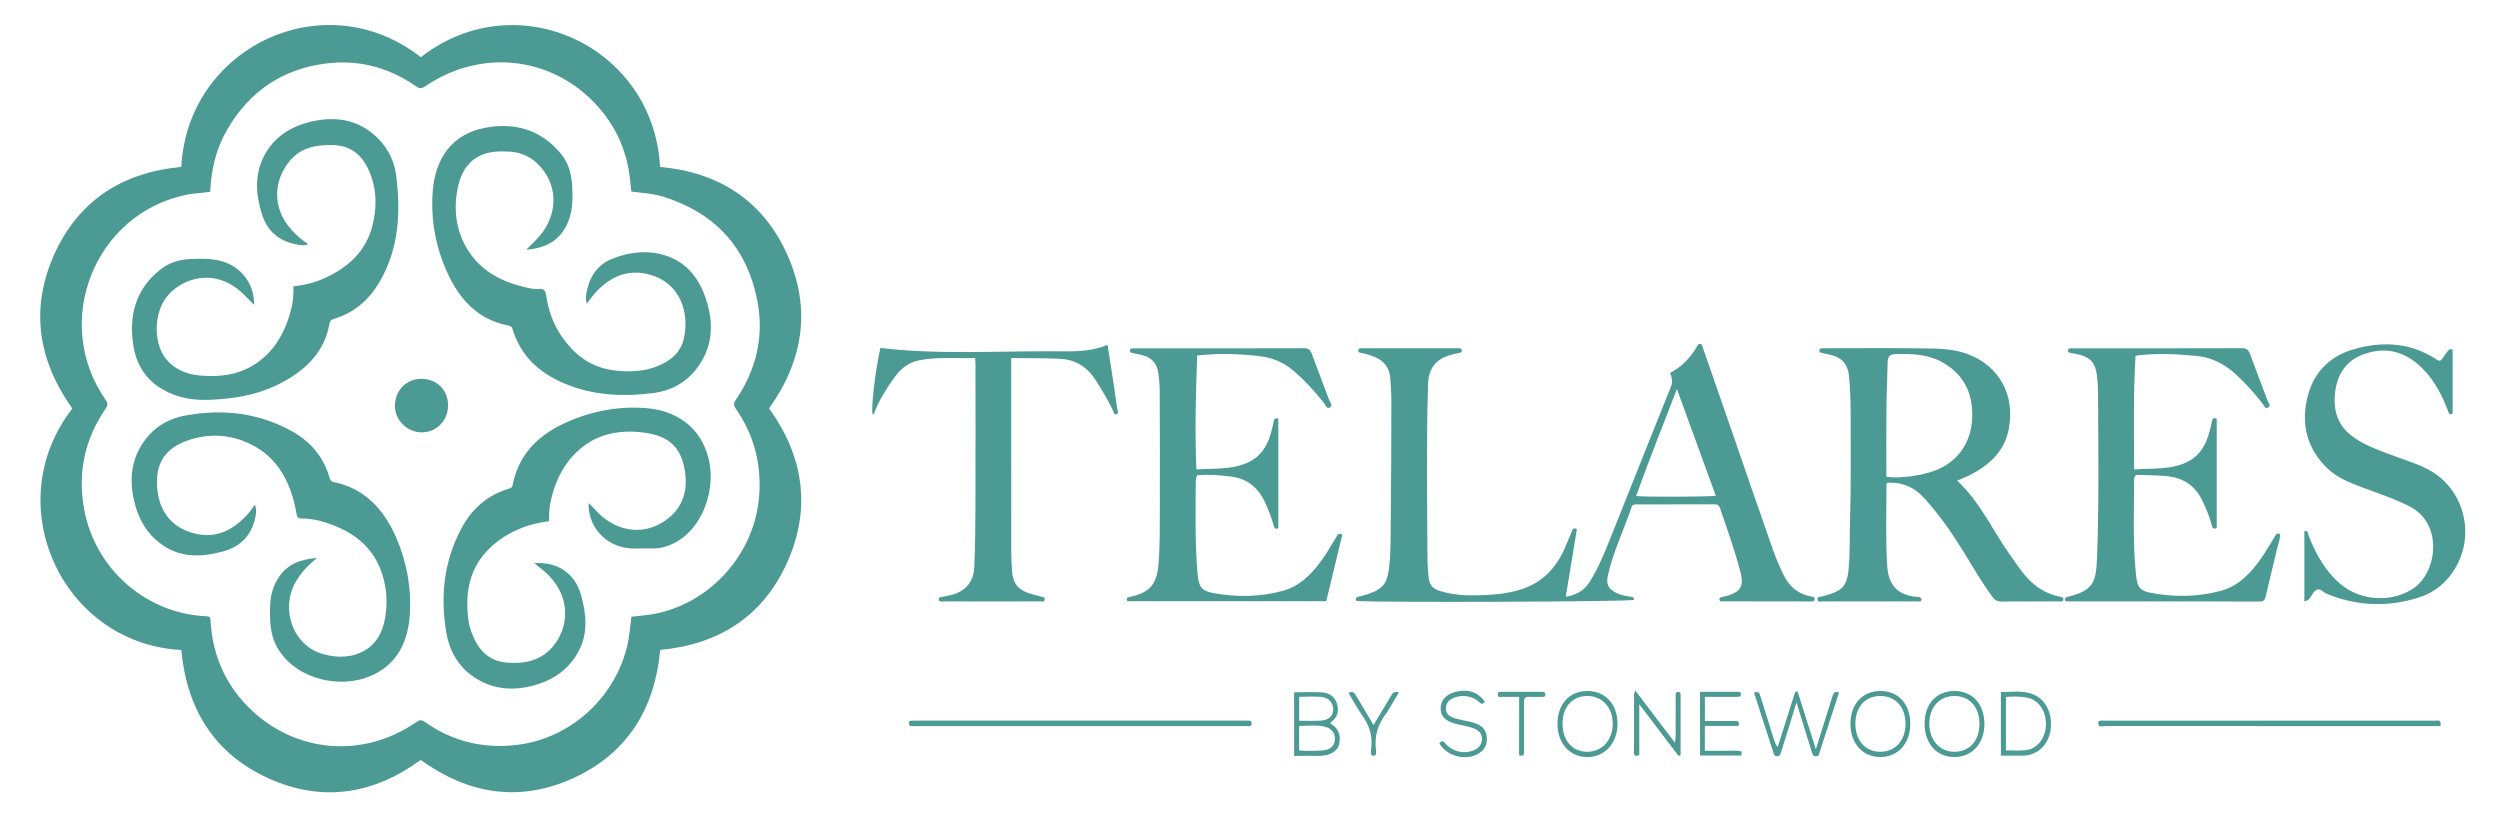 <?xml version="1.0" encoding="iso-8859-1"?>
<!-- Generator: Adobe Illustrator 24.1.0, SVG Export Plug-In . SVG Version: 6.00 Build 0)  -->
<svg version="1.1" id="Layer_1" xmlns="http://www.w3.org/2000/svg" xmlns:xlink="http://www.w3.org/1999/xlink" x="0px" y="0px"
	 viewBox="0 0 82.817 27.137" style="enable-background:new 0 0 82.817 27.137;" xml:space="preserve">
<path style="fill:#4B9A93;" d="M6.005,21.532c-3.932-0.205-6.082-4.807-3.609-7.999c-1.135-1.594-1.405-3.31-0.598-5.106
	c0.809-1.799,2.274-2.718,4.207-2.898c0.208-3.974,4.751-6.128,7.936-3.634c3.184-2.482,7.717-0.355,7.924,3.634
	c1.93,0.177,3.395,1.095,4.207,2.891c0.811,1.796,0.543,3.511-0.594,5.11c1.132,1.574,1.405,3.291,0.605,5.087
	c-0.803,1.801-2.263,2.728-4.213,2.913c-0.176,1.942-1.084,3.422-2.864,4.24c-1.779,0.818-3.482,0.549-5.069-0.596
	c-1.561,1.141-3.265,1.415-5.044,0.609C7.106,24.973,6.19,23.497,6.005,21.532z M6.965,6.351C6.691,6.397,6.431,6.4,6.175,6.452
	c-3.049,0.625-4.47,4.218-2.679,6.79c0.076,0.11,0.084,0.179,0.004,0.296c-0.703,1.019-0.937,2.146-0.707,3.36
	c0.364,1.924,1.973,3.339,3.84,3.502c0.393,0.035,0.318-0.039,0.356,0.359c0.092,0.956,0.446,1.797,1.086,2.504
	c1.505,1.664,3.88,1.933,5.719,0.655c0.104-0.073,0.173-0.08,0.279-0.005c0.927,0.66,1.959,0.9,3.082,0.759
	c1.742-0.219,3.207-1.544,3.622-3.269c0.077-0.32,0.097-0.648,0.139-0.973c0.288-0.033,0.563-0.051,0.834-0.108
	c1.834-0.388,3.256-2.009,3.399-3.892c0.08-1.053-0.169-2.023-0.773-2.89c-0.079-0.114-0.074-0.187,0.001-0.298
	c0.68-1,0.943-2.105,0.708-3.296c-0.346-1.754-1.4-2.886-3.088-3.423c-0.35-0.111-0.717-0.13-1.079-0.175
	c-0.012-0.098-0.026-0.182-0.033-0.267c-0.083-1.052-0.491-1.959-1.223-2.707c-1.497-1.531-3.78-1.739-5.578-0.514
	C13.972,2.937,13.9,2.94,13.787,2.862c-0.915-0.638-1.929-0.902-3.033-0.753C9.321,2.302,8.246,3.047,7.52,4.304
	C7.159,4.931,6.994,5.617,6.965,6.351z"/>
<path style="fill:#4B9A93;" d="M52.237,17.531c-0.121,0.737-0.242,1.471-0.368,2.237c0.341-0.057,0.6-0.195,0.781-0.478
	c0.304-0.474,0.514-1.002,0.724-1.527c0.665-1.66,1.321-3.325,1.989-4.983c0.065-0.162,0.008-0.283-0.037-0.427
	c0.381-0.201,0.672-0.498,0.892-0.878c0.025-0.043,0.047-0.09,0.103-0.082c0.077,0.011,0.077,0.09,0.096,0.145
	c0.36,1.031,0.717,2.064,1.074,3.096c0.412,1.191,0.821,2.383,1.239,3.572c0.097,0.277,0.214,0.547,0.339,0.811
	c0.193,0.408,0.498,0.668,0.926,0.742c0.051,0.009,0.112-0.003,0.116,0.078c0.005,0.081-0.048,0.087-0.105,0.087
	c-0.998-0.001-1.996-0.002-2.994-0.004c-0.016,0-0.033-0.017-0.046-0.025c-0.027-0.087,0.028-0.104,0.08-0.118
	c0.076-0.021,0.155-0.032,0.229-0.057c0.396-0.135,0.494-0.321,0.385-0.748c-0.185-0.73-0.442-1.434-0.683-2.143
	c-0.033-0.096-0.085-0.123-0.176-0.122c-0.86,0.003-1.72,0.002-2.581,0.002c-0.073,0-0.139-0.004-0.173,0.095
	c-0.254,0.749-0.601,1.46-0.779,2.239c-0.072,0.318,0.007,0.471,0.286,0.603c0.139,0.066,0.287,0.096,0.437,0.118
	c0.062,0.009,0.139,0.002,0.138,0.108c-0.124,0.063-8.772,0.094-9.196,0.033c-0.039-0.078-0.007-0.117,0.064-0.136
	c0.102-0.027,0.205-0.049,0.304-0.083c0.539-0.183,0.663-0.365,0.724-0.963c0.053-0.515,0.041-1.032,0.047-1.547
	c0.016-1.301,0.018-2.603,0.02-3.905c0-0.24-0.019-0.48-0.034-0.72c-0.022-0.335-0.179-0.565-0.464-0.702
	c-0.163-0.079-0.334-0.125-0.508-0.159c-0.048-0.009-0.094-0.015-0.091-0.083c0.003-0.072,0.054-0.067,0.1-0.07
	c0.026-0.002,0.053-0.001,0.079-0.001c1.024,0,2.049,0,3.073,0c0.033,0,0.066,0,0.098,0.001c0.041,0.002,0.08,0.012,0.081,0.068
	c0.002,0.051-0.024,0.073-0.07,0.083c-0.122,0.026-0.245,0.05-0.364,0.088c-0.452,0.145-0.671,0.453-0.686,0.96
	c-0.057,1.938-0.029,3.877-0.018,5.815c0.001,0.176,0.016,0.353,0.033,0.528c0.029,0.304,0.12,0.419,0.397,0.503
	c0.402,0.121,0.812,0.153,1.228,0.14c0.499-0.015,0.995-0.048,1.477-0.208c0.648-0.215,1.099-0.669,1.396-1.313
	c0.087-0.19,0.159-0.387,0.242-0.58C52.093,17.559,52.105,17.457,52.237,17.531z M56.839,16.422
	c-0.425-1.165-0.848-2.326-1.288-3.534c-0.47,1.217-0.93,2.368-1.352,3.543C54.432,16.467,56.662,16.46,56.839,16.422z"/>
<path style="fill:#4B9A93;" d="M64.832,15.921c0.747,0.686,1.158,1.614,1.722,2.415c0.182,0.259,0.354,0.526,0.563,0.763
	c0.308,0.35,0.675,0.578,1.116,0.666c0.063,0.013,0.138,0.015,0.117,0.125c-0.048,0.056-0.111,0.032-0.166,0.033
	c-0.63,0.002-1.261-0.001-1.891,0.003c-0.115,0.001-0.196-0.032-0.271-0.13c-0.354-0.467-0.645-0.979-0.952-1.48
	c-0.394-0.645-0.822-1.26-1.325-1.814c-0.339-0.374-0.745-0.538-1.228-0.51c-0.008,0.015-0.024,0.033-0.024,0.051
	c0,0.905-0.033,1.811,0.025,2.715c0.04,0.616,0.334,0.929,0.91,1.009c0.081,0.011,0.188-0.024,0.232,0.095
	c-0.036,0.092-0.104,0.061-0.158,0.061c-1.044,0.002-2.088,0.002-3.132-0.001c-0.056,0-0.149,0.045-0.16-0.062
	c-0.011-0.105,0.085-0.083,0.143-0.1c0.095-0.028,0.191-0.051,0.285-0.082c0.422-0.143,0.552-0.331,0.599-0.806
	c0.053-0.536,0.032-1.074,0.049-1.611c0.036-1.16,0.016-2.32,0.02-3.48c0.001-0.452-0.012-0.904-0.058-1.354
	c-0.039-0.377-0.248-0.576-0.572-0.661c-0.108-0.028-0.217-0.052-0.326-0.075c-0.041-0.009-0.081-0.016-0.082-0.071
	c-0.001-0.065,0.041-0.081,0.093-0.082c0.033,0,0.066-0.001,0.098-0.001c1.096,0,2.192-0.011,3.288,0.005
	c0.483,0.007,0.97,0.011,1.438,0.188c1.035,0.392,1.57,1.338,1.362,2.467c-0.119,0.649-0.513,1.082-1.032,1.397
	C65.305,15.724,65.081,15.822,64.832,15.921z M62.489,15.796c0.453,0.062,1.184-0.039,1.647-0.222
	c0.717-0.283,1.156-0.908,1.195-1.699c0.043-0.868-0.297-1.498-1.016-1.889c-0.48-0.26-0.995-0.267-1.517-0.257
	c-0.199,0.004-0.264,0.084-0.267,0.285c-0.008,0.494-0.035,0.988-0.039,1.482C62.484,14.259,62.489,15.022,62.489,15.796z"/>
<path style="fill:#4B9A93;" d="M70.743,11.792c-0.073,1.248-0.054,2.489-0.045,3.76c0.624-0.048,1.239,0.027,1.809-0.276
	c0.39-0.207,0.582-0.574,0.694-1.005c0.028-0.109,0.057-0.218,0.079-0.328c0.019-0.099,0.071-0.106,0.153-0.07
	c0,1.204,0,2.411,0,3.616c-0.134,0.074-0.15-0.036-0.173-0.121c-0.074-0.273-0.181-0.529-0.302-0.781
	c-0.241-0.505-0.642-0.755-1.149-0.811c-0.312-0.035-0.629-0.029-0.943-0.045c-0.1-0.005-0.168,0.018-0.169,0.143
	c-0.004,1.067-0.049,2.136,0.065,3.2c0.042,0.391,0.14,0.502,0.503,0.569c0.771,0.142,1.545,0.134,2.305-0.071
	c0.581-0.156,0.994-0.585,1.343-1.088c0.153-0.221,0.286-0.457,0.429-0.685c0.042-0.067,0.066-0.167,0.187-0.104
	c0.008,0.173-0.063,0.335-0.102,0.502c-0.121,0.52-0.25,1.039-0.371,1.559c-0.028,0.118-0.071,0.171-0.197,0.171
	c-2.107-0.005-4.215-0.003-6.323-0.004c-0.039,0-0.077-0.007-0.112-0.01c-0.044-0.108,0.019-0.129,0.088-0.146
	c0.869-0.216,0.926-0.504,0.957-1.34c0.068-1.824,0.04-3.649,0.032-5.474c-0.001-0.176-0.016-0.353-0.038-0.528
	c-0.051-0.398-0.214-0.584-0.578-0.675c-0.096-0.024-0.193-0.041-0.29-0.058c-0.05-0.009-0.094-0.023-0.088-0.088
	c0.006-0.068,0.059-0.064,0.105-0.065c0.033-0.001,0.066,0,0.098,0c1.851,0,3.703,0.002,5.554-0.004c0.148,0,0.22,0.047,0.274,0.196
	c0.188,0.52,0.392,1.033,0.584,1.551c0.025,0.067,0.12,0.155,0.012,0.219c-0.101,0.06-0.131-0.067-0.175-0.124
	c-0.264-0.334-0.545-0.65-0.853-0.939c-0.381-0.358-0.805-0.593-1.319-0.645c-0.642-0.065-1.282-0.095-1.925-0.027
	C70.827,11.769,70.79,11.782,70.743,11.792z"/>
<path style="fill:#4B9A93;" d="M39.659,11.776c-0.046,1.265-0.081,2.506-0.026,3.776c0.605-0.046,1.207,0.024,1.767-0.261
	c0.383-0.195,0.594-0.542,0.707-0.968c0.032-0.122,0.067-0.244,0.089-0.369c0.017-0.097,0.064-0.112,0.151-0.087
	c0,1.205,0,2.412,0,3.627c-0.095,0.051-0.131,0.005-0.158-0.096c-0.066-0.252-0.164-0.491-0.269-0.727
	c-0.225-0.506-0.592-0.805-1.106-0.879c-0.383-0.055-0.768-0.076-1.154-0.051c-0.052,0.106-0.05,0.216-0.05,0.318
	c-0.003,0.99-0.026,1.981,0.064,2.968c0.038,0.419,0.134,0.551,0.523,0.621c0.771,0.138,1.546,0.134,2.305-0.077
	c0.593-0.165,1.01-0.612,1.362-1.129c0.14-0.205,0.262-0.423,0.394-0.634c0.041-0.065,0.063-0.169,0.21-0.101
	c-0.177,0.733-0.356,1.472-0.534,2.21c-2.211,0-4.403,0-6.59,0c-0.038-0.077-0.012-0.117,0.048-0.137
	c0.031-0.01,0.065-0.011,0.097-0.019c0.628-0.152,0.84-0.425,0.893-1.118c0.044-0.586,0.037-1.173,0.04-1.76
	c0.006-1.323,0-2.647-0.005-3.97c-0.001-0.176-0.021-0.353-0.041-0.528c-0.04-0.343-0.226-0.545-0.535-0.621
	c-0.115-0.028-0.231-0.05-0.347-0.074c-0.048-0.01-0.066-0.041-0.061-0.09c0.005-0.042,0.033-0.057,0.069-0.058
	c0.046-0.001,0.092-0.002,0.138-0.002c1.852,0,3.704,0.002,5.556-0.004c0.14,0,0.209,0.044,0.26,0.185
	c0.184,0.507,0.382,1.007,0.569,1.513c0.031,0.083,0.135,0.191,0.035,0.261c-0.107,0.075-0.147-0.079-0.2-0.145
	c-0.318-0.397-0.655-0.772-1.042-1.093c-0.327-0.271-0.694-0.412-1.103-0.459C41.04,11.717,40.368,11.699,39.659,11.776z"/>
<path style="fill:#4B9A93;" d="M81.248,11.587c0,0.702,0,1.408,0,2.115c-0.119,0.053-0.134-0.04-0.164-0.117
	c-0.181-0.474-0.411-0.918-0.748-1.286c-0.57-0.623-1.243-0.847-2.029-0.567c-0.543,0.193-0.862,0.61-0.946,1.214
	c-0.082,0.591,0.048,1.104,0.526,1.478c0.352,0.275,0.751,0.429,1.153,0.582c0.438,0.168,0.888,0.3,1.315,0.504
	c1.199,0.574,1.668,2.064,1.018,3.245c-0.28,0.508-0.692,0.855-1.211,1.026c-1.001,0.329-2.003,0.307-2.992-0.074
	c-0.074-0.028-0.152-0.058-0.212-0.11c-0.154-0.134-0.25-0.069-0.352,0.079c-0.061,0.088-0.102,0.216-0.27,0.246
	c0-0.785,0-1.548,0-2.323c0.117-0.05,0.116,0.078,0.144,0.151c0.242,0.621,0.561,1.185,1.062,1.605
	c0.694,0.583,1.771,0.609,2.457,0.099c0.738-0.549,0.927-2.104-0.16-2.669c-0.51-0.265-1.051-0.437-1.582-0.639
	c-0.409-0.156-0.819-0.307-1.151-0.625c-0.641-0.614-0.878-1.382-0.688-2.277c0.189-0.889,0.745-1.439,1.542-1.671
	c0.956-0.279,1.896-0.233,2.768,0.344c0.072,0.048,0.12,0.041,0.168-0.024c0.058-0.077,0.115-0.154,0.169-0.234
	C81.109,11.594,81.153,11.534,81.248,11.587z"/>
<path style="fill:#4B9A93;" d="M36.689,11.421c0.066,0.417,0.128,0.804,0.187,1.192c0.047,0.307,0.09,0.614,0.133,0.921
	c0.009,0.063,0.069,0.148-0.02,0.185c-0.093,0.038-0.096-0.071-0.123-0.127c-0.161-0.341-0.355-0.659-0.555-0.975
	c-0.29-0.459-0.675-0.705-1.197-0.731c-0.524-0.026-1.047-0.018-1.616-0.025c0,0.397,0,0.775,0,1.154
	c0,1.769-0.001,3.537,0.001,5.306c0,0.197,0.016,0.395,0.027,0.592c0.02,0.373,0.179,0.602,0.509,0.721
	c0.143,0.051,0.29,0.085,0.436,0.127c0.059,0.017,0.152,0.002,0.137,0.106c-0.013,0.086-0.095,0.056-0.149,0.056
	c-0.492,0.002-0.985,0.001-1.477,0.001c-0.558,0-1.116,0.001-1.674-0.001c-0.068,0-0.143,0.028-0.206-0.032
	c-0.015-0.127,0.078-0.108,0.141-0.124c0.146-0.037,0.301-0.052,0.439-0.11c0.366-0.155,0.573-0.434,0.593-0.881
	c0.029-0.657,0.036-1.314,0.038-1.972c0.006-1.585,0.002-3.169,0.002-4.754c0-0.055-0.005-0.11-0.009-0.19
	c-0.623,0.019-1.238-0.044-1.849,0.073c-0.347,0.066-0.617,0.27-0.827,0.567c-0.255,0.36-0.499,0.728-0.657,1.152
	c-0.011,0.031-0.016,0.071-0.061,0.072c-0.076-0.089,0.092-1.533,0.254-2.198c1.903,0.226,3.811,0.101,5.715,0.11
	C35.482,11.638,36.092,11.68,36.689,11.421z"/>
<path style="fill:#4B9A93;" d="M80.841,24.055c-0.073,0-0.138,0-0.203,0c-3.637,0-7.273,0-10.91-0.003
	c-0.087,0-0.25,0.078-0.213-0.149c0.06-0.05,0.128-0.03,0.191-0.03c3.65-0.001,7.299-0.001,10.949,0.001
	C80.746,23.875,80.892,23.817,80.841,24.055z"/>
<path style="fill:#4B9A93;" d="M35.8,24.055c-1.819,0-3.637,0-5.456,0c-0.053,0-0.105,0-0.158-0.002
	c-0.06-0.002-0.077-0.04-0.075-0.098c0.002-0.051,0.025-0.078,0.071-0.081c0.046-0.002,0.092-0.002,0.138-0.002
	c3.644,0,7.287,0,10.931,0c0.046,0,0.092,0.001,0.138,0.002c0.06,0.002,0.077,0.04,0.075,0.098c-0.002,0.051-0.025,0.078-0.072,0.08
	c-0.059,0.002-0.118,0.003-0.177,0.003C39.411,24.055,37.605,24.055,35.8,24.055z"/>
<path style="fill:#4B9A93;" d="M58.107,22.951c0.152-0.072,0.181,0.019,0.213,0.121c0.146,0.476,0.296,0.95,0.445,1.425
	c0.025,0.08,0.053,0.159,0.124,0.25c0.194-0.611,0.387-1.221,0.581-1.832c0.026-0.003,0.051-0.006,0.077-0.009
	c0.197,0.621,0.394,1.243,0.607,1.914c0.191-0.612,0.367-1.173,0.542-1.734c0.033-0.105,0.063-0.21,0.224-0.141
	c-0.131,0.403-0.262,0.805-0.393,1.208c-0.082,0.253-0.163,0.507-0.247,0.759c-0.021,0.062-0.027,0.138-0.12,0.142
	c-0.101,0.005-0.118-0.069-0.141-0.142c-0.166-0.535-0.33-1.07-0.508-1.646c-0.074,0.244-0.138,0.457-0.203,0.669
	c-0.104,0.335-0.21,0.669-0.314,1.004c-0.02,0.067-0.047,0.113-0.121,0.114c-0.062,0-0.096-0.03-0.116-0.091
	C58.542,24.296,58.327,23.63,58.107,22.951z"/>
<path style="fill:#4B9A93;" d="M42.87,25.039c0-0.717,0-1.407,0-2.106c0.317,0,0.623-0.014,0.928,0.004
	c0.247,0.015,0.437,0.144,0.505,0.424c0.063,0.261-0.041,0.446-0.247,0.589c0.052,0.039,0.097,0.067,0.137,0.102
	c0.155,0.138,0.212,0.315,0.183,0.528c-0.029,0.215-0.157,0.333-0.335,0.402c-0.203,0.078-0.415,0.053-0.624,0.056
	C43.241,25.04,43.065,25.039,42.87,25.039z M43.036,24.863c0.286,0.015,0.555,0.018,0.822-0.01c0.211-0.022,0.343-0.15,0.36-0.326
	c0.022-0.219-0.081-0.384-0.308-0.447c-0.288-0.079-0.58-0.027-0.874-0.035C43.036,24.331,43.036,24.584,43.036,24.863z
	 M43.037,23.876c0.251,0,0.481,0.01,0.71-0.003c0.262-0.014,0.411-0.15,0.418-0.356c0.008-0.219-0.137-0.404-0.383-0.429
	c-0.244-0.025-0.493-0.005-0.745-0.005C43.037,23.351,43.037,23.603,43.037,23.876z"/>
<path style="fill:#4B9A93;" d="M55.607,25.043c-0.423-0.557-0.847-1.114-1.303-1.714c0,0.6,0,1.14,0,1.683
	c-0.106,0.04-0.177,0.051-0.176-0.098c0.002-0.636,0.001-1.272,0.003-1.908c0-0.026,0.014-0.052,0.037-0.134
	c0.445,0.585,0.867,1.141,1.315,1.729c0.045-0.25,0.022-0.452,0.025-0.652c0.004-0.304,0.001-0.608,0.001-0.912
	c0-0.06,0.005-0.116,0.08-0.117c0.056-0.001,0.084,0.028,0.084,0.09c0,0.668,0,1.336,0,2.005
	C55.65,25.024,55.628,25.034,55.607,25.043z"/>
<path style="fill:#4B9A93;" d="M52.596,25.079c-0.581,0.007-0.994-0.44-1.002-1.083c-0.008-0.654,0.383-1.098,0.972-1.106
	c0.604-0.008,1.016,0.431,1.017,1.085C53.584,24.611,53.172,25.072,52.596,25.079z M52.578,24.904
	c0.493,0.001,0.843-0.382,0.847-0.926c0.004-0.533-0.342-0.917-0.829-0.922c-0.502-0.005-0.83,0.35-0.834,0.902
	C51.758,24.527,52.082,24.903,52.578,24.904z"/>
<path style="fill:#4B9A93;" d="M64.743,25.078c-0.593,0-0.991-0.45-0.988-1.115c0.003-0.642,0.394-1.07,0.981-1.073
	c0.603-0.003,1.003,0.436,1.001,1.098C65.734,24.633,65.329,25.078,64.743,25.078z M64.745,24.904c0.502,0,0.83-0.369,0.828-0.934
	c-0.001-0.549-0.331-0.914-0.827-0.914s-0.832,0.367-0.833,0.91C63.912,24.519,64.254,24.904,64.745,24.904z"/>
<path style="fill:#4B9A93;" d="M62.296,25.078C61.702,25.08,61.3,24.632,61.3,23.97c0-0.647,0.4-1.081,0.996-1.08
	c0.593,0.001,0.986,0.435,0.986,1.091C63.282,24.626,62.878,25.076,62.296,25.078z M62.285,24.904c0.5,0.001,0.84-0.375,0.839-0.928
	c-0.001-0.549-0.331-0.917-0.826-0.92c-0.508-0.003-0.836,0.361-0.835,0.926C61.465,24.532,61.796,24.903,62.285,24.904z"/>
<path style="fill:#4B9A93;" d="M56.316,22.918c0.425,0,0.831,0,1.236,0c0.051,0,0.112-0.01,0.117,0.074
	c0.005,0.098-0.062,0.092-0.121,0.092c-0.282,0.001-0.564,0-0.846,0c-0.071,0-0.143,0-0.225,0c0,0.269,0,0.52,0,0.8
	c0.329,0,0.654,0.001,0.98,0c0.09,0,0.182-0.008,0.135,0.163c-0.365,0-0.735,0-1.116,0c0,0.28,0,0.538,0,0.824
	c0.365,0,0.723,0.001,1.082-0.001c0.1-0.001,0.175,0.013,0.121,0.158c-0.452,0-0.902,0-1.361,0
	C56.316,24.329,56.316,23.638,56.316,22.918z"/>
<path style="fill:#4B9A93;" d="M66.283,25.032c0-0.715,0-1.398,0-2.106c0.342-0.002,0.682-0.055,1.012,0.054
	c0.465,0.153,0.715,0.647,0.632,1.214c-0.071,0.483-0.439,0.828-0.901,0.838C66.784,25.036,66.543,25.032,66.283,25.032z
	 M66.45,23.087c0,0.607,0,1.19,0,1.77c0.225,0,0.436,0.016,0.644-0.004c0.376-0.036,0.658-0.382,0.68-0.807
	c0.024-0.458-0.219-0.843-0.593-0.929C66.943,23.064,66.701,23.071,66.45,23.087z"/>
<path style="fill:#4B9A93;" d="M49.183,23.241c-0.058,0.087-0.098,0.1-0.175,0.024c-0.235-0.232-0.638-0.272-0.917-0.114
	c-0.129,0.073-0.197,0.181-0.191,0.34c0.005,0.152,0.099,0.224,0.214,0.272c0.216,0.089,0.447,0.106,0.669,0.169
	c0.34,0.096,0.482,0.272,0.472,0.577c-0.006,0.176-0.078,0.31-0.21,0.41c-0.409,0.31-1.092,0.166-1.365-0.294
	c0.066-0.09,0.116-0.095,0.197,0c0.24,0.282,0.63,0.367,0.959,0.223c0.152-0.066,0.253-0.185,0.257-0.367
	c0.004-0.18-0.105-0.281-0.249-0.343c-0.215-0.092-0.447-0.109-0.668-0.174c-0.301-0.088-0.447-0.242-0.452-0.481
	c-0.006-0.268,0.158-0.466,0.458-0.553C48.603,22.808,48.956,22.914,49.183,23.241z"/>
<path style="fill:#4B9A93;" d="M50.325,23.084c-0.249,0-0.471,0-0.688,0c-0.041-0.112-0.022-0.166,0.083-0.166
	c0.459,0.001,0.918,0.001,1.377,0c0.063,0,0.101,0.022,0.097,0.097c-0.004,0.073-0.052,0.07-0.099,0.07
	c-0.144,0-0.289,0.008-0.433-0.002c-0.141-0.01-0.179,0.054-0.178,0.198c0.006,0.53,0.001,1.06,0.003,1.591
	c0,0.111-0.001,0.208-0.164,0.142C50.325,24.386,50.325,23.752,50.325,23.084z"/>
<path style="fill:#4B9A93;" d="M45.501,24.017c0.201-0.334,0.39-0.646,0.576-0.961c0.057-0.096,0.115-0.175,0.261-0.114
	c-0.113,0.19-0.223,0.376-0.333,0.562c-0.021,0.036-0.04,0.074-0.066,0.106c-0.288,0.36-0.419,0.769-0.356,1.246
	c0.014,0.109,0.011,0.225-0.162,0.157c0-0.076-0.009-0.155,0.002-0.23c0.059-0.418-0.073-0.768-0.305-1.096
	c-0.162-0.228-0.295-0.48-0.445-0.728c0.128-0.081,0.188-0.017,0.246,0.083C45.104,23.358,45.294,23.671,45.501,24.017z"/>
<path style="fill:#4B9A93;" d="M10.497,18.485c-0.295,0.243-0.519,0.48-0.688,0.767c-0.541,0.92-0.105,2.135,0.886,2.414
	c0.47,0.132,0.955,0.135,1.394-0.123c0.403-0.237,0.593-0.633,0.67-1.078c0.092-0.542,0.047-1.079-0.15-1.594
	c-0.294-0.767-0.884-1.215-1.622-1.494c-0.324-0.122-0.658-0.202-1.005-0.202c-0.15,0-0.146-0.093-0.166-0.2
	c-0.2-1.094-0.698-1.976-1.785-2.378c-0.614-0.227-1.26-0.215-1.874,0.016c-0.8,0.301-1.039,0.883-0.935,1.678
	c0.098,0.752,0.567,1.273,1.369,1.411c0.538,0.093,0.999-0.095,1.399-0.451c0.17-0.151,0.316-0.323,0.453-0.534
	c0.075,0.189,0.034,0.354-0.007,0.513c-0.144,0.559-0.514,0.895-1.057,1.04c-0.642,0.171-1.285,0.216-1.882-0.143
	c-0.58-0.348-0.907-0.891-1.057-1.543c-0.171-0.746-0.08-1.448,0.406-2.063c0.326-0.413,0.769-0.659,1.273-0.752
	c1.256-0.234,2.469-0.099,3.595,0.542c0.592,0.338,1.003,0.838,1.2,1.504c0.022,0.073,0.046,0.134,0.133,0.152
	c1.044,0.214,1.672,0.91,2.079,1.847c0.345,0.797,0.502,1.639,0.452,2.508c-0.053,0.915-0.4,1.675-1.282,2.063
	c-1.002,0.44-2.426,0.142-3.062-0.853c-0.295-0.462-0.305-0.977-0.283-1.497c0.014-0.335,0.102-0.65,0.294-0.929
	C9.534,18.684,9.958,18.525,10.497,18.485z"/>
<path style="fill:#4B9A93;" d="M17.432,8.274c0.208-0.217,0.402-0.382,0.551-0.592c0.527-0.743,0.458-1.646-0.181-2.263
	c-0.263-0.254-0.584-0.381-0.946-0.398c-0.175-0.008-0.35-0.01-0.524,0.013c-0.698,0.094-1.043,0.564-1.17,1.197
	c-0.135,0.671-0.069,1.34,0.276,1.951c0.423,0.748,1.106,1.126,1.908,1.322c0.169,0.041,0.341,0.084,0.517,0.069
	c0.164-0.014,0.211,0.072,0.231,0.218c0.094,0.686,0.382,1.281,0.858,1.778c0.42,0.44,0.936,0.671,1.544,0.718
	c0.435,0.034,0.858,0.011,1.263-0.149c0.433-0.172,0.79-0.443,0.896-0.926c0.193-0.877-0.126-1.875-1.201-2.132
	c-0.586-0.14-1.089,0.028-1.533,0.418c-0.179,0.157-0.326,0.344-0.481,0.565c-0.056-0.2-0.015-0.364,0.024-0.523
	c0.115-0.459,0.385-0.796,0.825-0.97c0.572-0.226,1.17-0.292,1.755-0.106c0.716,0.226,1.135,0.783,1.356,1.483
	c0.257,0.813,0.206,1.597-0.342,2.289c-0.357,0.452-0.853,0.713-1.404,0.783c-1.009,0.13-2.012,0.087-2.973-0.322
	c-0.827-0.352-1.436-0.91-1.701-1.797c-0.026-0.086-0.082-0.106-0.145-0.118c-0.982-0.191-1.59-0.832-1.995-1.703
	c-0.403-0.865-0.575-1.784-0.505-2.733c0.077-1.041,0.592-1.901,1.745-2.115c0.965-0.179,1.84,0.062,2.498,0.858
	c0.365,0.441,0.396,0.977,0.385,1.517c-0.006,0.267-0.05,0.53-0.158,0.779C18.552,7.97,18.08,8.219,17.432,8.274z"/>
<path style="fill:#4B9A93;" d="M17.703,18.655c0.747-0.056,1.344,0.326,1.547,1.062c0.165,0.598,0.236,1.216-0.053,1.798
	c-0.347,0.7-0.953,1.076-1.695,1.234c-0.649,0.139-1.268,0.049-1.825-0.335c-0.514-0.355-0.795-0.874-0.895-1.473
	c-0.201-1.203-0.073-2.371,0.513-3.455c0.342-0.632,0.851-1.084,1.548-1.294c0.065-0.019,0.12-0.03,0.138-0.12
	c0.233-1.189,1.055-1.818,2.105-2.215c0.726-0.274,1.48-0.393,2.254-0.343c1.051,0.069,1.869,0.624,2.131,1.67
	c0.243,0.969-0.147,2.137-0.908,2.667c-0.294,0.205-0.616,0.33-0.98,0.317c-0.309-0.01-0.621,0.031-0.928-0.035
	c-0.695-0.151-1.177-0.754-1.157-1.47c0.157,0.144,0.28,0.306,0.435,0.437c0.676,0.569,1.51,0.609,2.19,0.082
	c0.509-0.394,0.659-0.949,0.569-1.554c-0.121-0.814-0.532-1.194-1.369-1.299c-0.835-0.105-1.609,0.048-2.239,0.663
	c-0.47,0.459-0.723,1.033-0.854,1.672c-0.04,0.196-0.038,0.395-0.046,0.602c-0.601,0.075-1.153,0.269-1.643,0.625
	c-0.7,0.508-1.053,1.195-1.06,2.066c-0.003,0.326,0.019,0.648,0.128,0.958c0.201,0.571,0.543,0.983,1.187,1.035
	c0.569,0.047,1.098-0.056,1.496-0.506c0.538-0.609,0.642-1.608-0.105-2.373C18.046,18.923,17.878,18.809,17.703,18.655z"/>
<path style="fill:#4B9A93;" d="M8.417,10.099C8.223,9.908,8.063,9.725,7.87,9.575C6.941,8.85,5.88,9.294,5.463,9.916
	c-0.38,0.567-0.359,1.503,0.048,1.988c0.286,0.341,0.677,0.494,1.101,0.534c0.616,0.058,1.22-0.002,1.767-0.332
	c0.704-0.425,1.064-1.09,1.268-1.863C9.71,9.999,9.725,9.751,9.719,9.488c0.35-0.041,0.683-0.117,0.997-0.257
	c0.783-0.349,1.392-0.871,1.618-1.74c0.161-0.62,0.149-1.245-0.111-1.837c-0.226-0.513-0.599-0.838-1.196-0.849
	C10.493,4.795,9.994,4.877,9.625,5.3C9.061,5.945,8.988,6.892,9.674,7.633c0.158,0.172,0.337,0.318,0.536,0.458
	c-0.158,0.062-0.305,0.024-0.443-0.006C9.235,7.972,8.863,7.658,8.69,7.133C8.48,6.496,8.423,5.843,8.72,5.224
	c0.342-0.714,0.974-1.078,1.718-1.222c0.689-0.134,1.35-0.039,1.915,0.429c0.429,0.355,0.7,0.83,0.769,1.365
	c0.159,1.23,0.096,2.441-0.553,3.551c-0.347,0.592-0.835,1.009-1.491,1.211c-0.091,0.028-0.147,0.067-0.164,0.163
	c-0.147,0.852-0.673,1.42-1.38,1.843c-0.629,0.376-1.318,0.57-2.043,0.641c-0.496,0.049-0.994,0.081-1.479-0.05
	c-0.867-0.235-1.445-0.789-1.591-1.689C4.266,10.522,4.454,9.588,5.336,8.91c0.286-0.22,0.623-0.313,0.978-0.329
	c0.378-0.016,0.754-0.025,1.121,0.101C8.032,8.888,8.429,9.442,8.417,10.099z"/>
<path style="fill:#4B9A93;" d="M13.963,12.549c0.506,0.001,0.879,0.371,0.88,0.873c0.001,0.512-0.386,0.907-0.88,0.901
	c-0.486-0.006-0.89-0.418-0.88-0.893C13.094,12.919,13.464,12.549,13.963,12.549z"/>
</svg>
